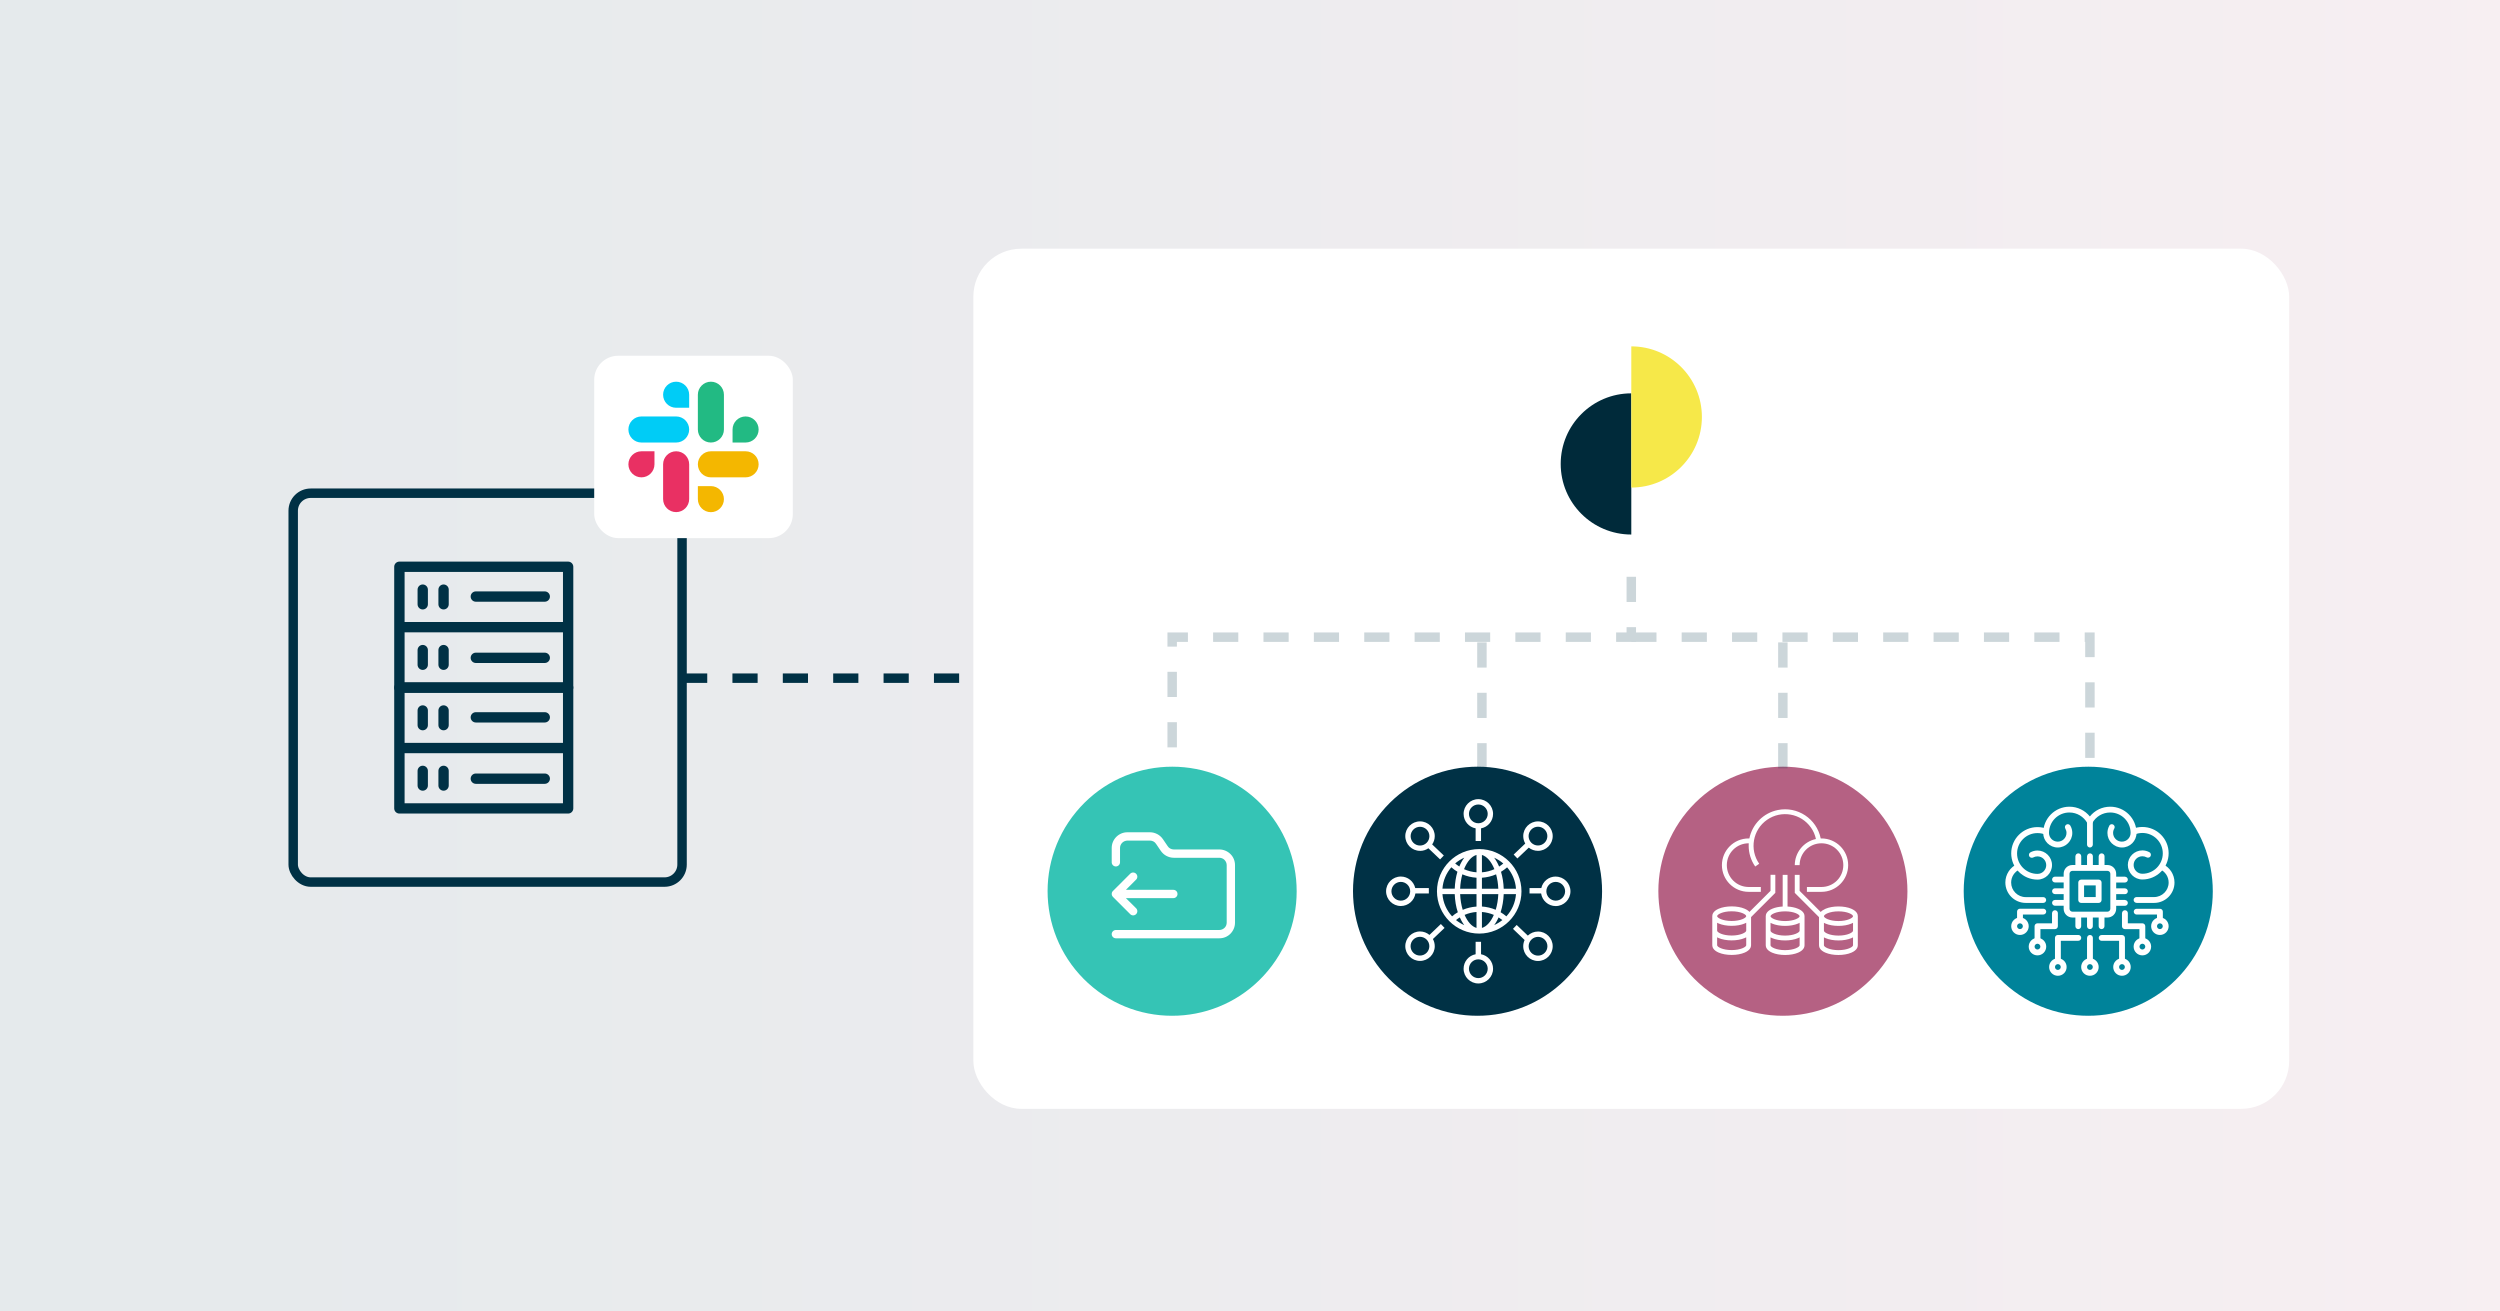 <?xml version="1.0" encoding="UTF-8"?>
<svg id="a" xmlns="http://www.w3.org/2000/svg" width="5.51in" height="2.89in" xmlns:xlink="http://www.w3.org/1999/xlink" viewBox="0 0 397 208">
  <defs>
    <style>
      .cls-1, .cls-2, .cls-3 {
        stroke-miterlimit: 10;
      }

      .cls-1, .cls-3 {
        fill: none;
        stroke: #003145;
        stroke-width: 1.5px;
      }

      .cls-2 {
        stroke: #35c4b5;
        stroke-width: .5px;
      }

      .cls-2, .cls-4, .cls-5, .cls-6, .cls-7 {
        fill: #fff;
      }

      .cls-2, .cls-8, .cls-9, .cls-7, .cls-10, .cls-11 {
        fill-rule: evenodd;
      }

      .cls-12 {
        fill: #f6e849;
      }

      .cls-13 {
        fill: #002a3a;
      }

      .cls-14 {
        fill: #003145;
      }

      .cls-15 {
        fill: #00839a;
      }

      .cls-16 {
        fill: #b56183;
      }

      .cls-17 {
        fill: #35c4b5;
      }

      .cls-3 {
        stroke-dasharray: 0 0 4 4;
      }

      .cls-18 {
        fill: url(#linear-gradient);
        opacity: .1;
      }

      .cls-19 {
        opacity: .2;
      }

      .cls-5 {
        filter: url(#drop-shadow-1);
      }

      .cls-6 {
        filter: url(#drop-shadow-2);
      }

      .cls-8 {
        fill: #f4b700;
      }

      .cls-9 {
        fill: #22ba83;
      }

      .cls-10 {
        fill: #e93063;
      }

      .cls-11 {
        fill: #00ccf6;
      }
    </style>
    <linearGradient id="linear-gradient" x1="-2.49" y1="104.34" x2="403.43" y2="104.34" gradientUnits="userSpaceOnUse">
      <stop offset="0" stop-color="#003145"/>
      <stop offset=".14" stop-color="#11354b"/>
      <stop offset=".41" stop-color="#3f415a"/>
      <stop offset=".79" stop-color="#895574"/>
      <stop offset="1" stop-color="#b56183"/>
    </linearGradient>
    <filter id="drop-shadow-1" filterUnits="userSpaceOnUse">
      <feOffset dx="0" dy="0"/>
      <feGaussianBlur result="blur" stdDeviation="9"/>
      <feFlood flood-color="#000" flood-opacity=".11"/>
      <feComposite in2="blur" operator="in"/>
      <feComposite in="SourceGraphic"/>
    </filter>
    <filter id="drop-shadow-2" filterUnits="userSpaceOnUse">
      <feOffset dx="0" dy="0"/>
      <feGaussianBlur result="blur-2" stdDeviation="9"/>
      <feFlood flood-color="#000" flood-opacity=".09"/>
      <feComposite in2="blur-2" operator="in"/>
      <feComposite in="SourceGraphic"/>
    </filter>
  </defs>
  <rect class="cls-18" x="-2.49" y="-5.05" width="405.93" height="218.79"/>
  <rect class="cls-5" x="154.57" y="39.38" width="208.95" height="136.59" rx="7.61" ry="7.61"/>
  <g>
    <rect class="cls-1" x="46.56" y="78.21" width="61.75" height="61.75" rx="2.78" ry="2.78"/>
    <g>
      <g>
        <path class="cls-14" d="M90.22,89.07h-26.8c-.45,0-.82,.37-.82,.82v19.18c0,.45,.37,.82,.82,.82h26.8c.45,0,.82-.37,.82-.82v-19.18c0-.45-.37-.82-.82-.82Zm-25.97,1.64h25.15v7.95h-25.15v-7.95Zm25.15,17.54h-25.15v-7.95h25.15v7.95h0Z"/>
        <path class="cls-14" d="M67.13,92.7c-.45,0-.82,.37-.82,.82v2.33c0,.45,.37,.82,.82,.82s.82-.37,.82-.82v-2.33c0-.45-.37-.82-.82-.82Z"/>
        <path class="cls-14" d="M70.44,92.7c-.45,0-.82,.37-.82,.82v2.33c0,.45,.37,.82,.82,.82s.82-.37,.82-.82v-2.33c0-.45-.37-.82-.82-.82Z"/>
        <path class="cls-14" d="M86.51,93.8h-10.95c-.45,0-.82,.37-.82,.82s.37,.82,.82,.82h10.95c.45,0,.82-.37,.82-.82,0-.45-.37-.82-.82-.82h0Z"/>
        <path class="cls-14" d="M67.13,106.27c.45,0,.82-.37,.82-.82v-2.33c0-.45-.37-.82-.82-.82s-.82,.37-.82,.82v2.33c0,.45,.37,.82,.82,.82h0Z"/>
        <path class="cls-14" d="M70.44,106.27c.45,0,.82-.37,.82-.82v-2.33c0-.45-.37-.82-.82-.82s-.82,.37-.82,.82v2.33c0,.45,.37,.82,.82,.82h0Z"/>
        <path class="cls-14" d="M75.56,105.17h10.95c.45,0,.82-.37,.82-.82s-.37-.82-.82-.82h-10.95c-.45,0-.82,.37-.82,.82s.37,.82,.82,.82Z"/>
      </g>
      <g>
        <path class="cls-14" d="M90.22,108.26h-26.8c-.45,0-.82,.37-.82,.82v19.18c0,.45,.37,.82,.82,.82h26.8c.45,0,.82-.37,.82-.82v-19.18c0-.45-.37-.82-.82-.82Zm-25.97,1.64h25.15v7.95h-25.15v-7.95Zm25.15,17.54h-25.15v-7.95h25.15v7.95h0Z"/>
        <path class="cls-14" d="M67.13,111.89c-.45,0-.82,.37-.82,.82v2.33c0,.45,.37,.82,.82,.82s.82-.37,.82-.82v-2.33c0-.45-.37-.82-.82-.82Z"/>
        <path class="cls-14" d="M70.44,111.89c-.45,0-.82,.37-.82,.82v2.33c0,.45,.37,.82,.82,.82s.82-.37,.82-.82v-2.33c0-.45-.37-.82-.82-.82Z"/>
        <path class="cls-14" d="M86.51,112.98h-10.95c-.45,0-.82,.37-.82,.82s.37,.82,.82,.82h10.95c.45,0,.82-.37,.82-.82,0-.45-.37-.82-.82-.82h0Z"/>
        <path class="cls-14" d="M67.13,125.45c.45,0,.82-.37,.82-.82v-2.33c0-.45-.37-.82-.82-.82s-.82,.37-.82,.82v2.33c0,.45,.37,.82,.82,.82h0Z"/>
        <path class="cls-14" d="M70.44,125.45c.45,0,.82-.37,.82-.82v-2.33c0-.45-.37-.82-.82-.82s-.82,.37-.82,.82v2.33c0,.45,.37,.82,.82,.82h0Z"/>
        <path class="cls-14" d="M75.56,124.36h10.95c.45,0,.82-.37,.82-.82s-.37-.82-.82-.82h-10.95c-.45,0-.82,.37-.82,.82s.37,.82,.82,.82Z"/>
      </g>
    </g>
    <rect class="cls-6" x="94.36" y="56.38" width="31.54" height="28.96" rx="3.81" ry="3.81"/>
    <g>
      <path class="cls-11" d="M107.37,60.5c-1.14,0-2.07,.93-2.07,2.07,0,1.14,.93,2.07,2.07,2.07h2.07v-2.07c0-1.14-.93-2.07-2.07-2.07t0,0m0,5.52h-5.51c-1.14,0-2.07,.93-2.07,2.07,0,1.14,.92,2.07,2.07,2.07h5.51c1.14,0,2.07-.93,2.07-2.07,0-1.14-.93-2.07-2.07-2.07h0Z"/>
      <path class="cls-9" d="M120.47,68.09c0-1.14-.93-2.07-2.07-2.07-1.14,0-2.07,.93-2.07,2.07v2.07h2.07c1.14,0,2.07-.93,2.07-2.07Zm-5.51,0v-5.52c0-1.14-.92-2.07-2.07-2.07-1.14,0-2.07,.93-2.07,2.07v5.52c0,1.14,.92,2.07,2.07,2.07,1.14,0,2.07-.93,2.07-2.07Z"/>
      <path class="cls-8" d="M112.89,81.22c1.14,0,2.07-.93,2.07-2.07,0-1.14-.93-2.07-2.07-2.07h-2.07v2.07c0,1.14,.93,2.07,2.07,2.07Zm0-5.53h5.51c1.14,0,2.07-.93,2.07-2.07,0-1.14-.92-2.07-2.07-2.07h-5.51c-1.14,0-2.07,.93-2.07,2.07,0,1.14,.92,2.07,2.07,2.07h0Z"/>
      <path class="cls-10" d="M99.79,73.62c0,1.14,.93,2.07,2.07,2.07,1.14,0,2.07-.93,2.07-2.07v-2.07h-2.07c-1.14,0-2.07,.93-2.07,2.07Zm5.51,0v5.52c0,1.14,.92,2.07,2.07,2.07,1.14,0,2.07-.93,2.07-2.07v-5.52c0-1.14-.92-2.07-2.07-2.07-1.14,0-2.07,.93-2.07,2.07,0,0,0,0,0,0"/>
    </g>
  </g>
  <g>
    <path class="cls-17" d="M198.73,126.17c8.42,6.96,9.61,19.42,2.65,27.84-6.96,8.42-19.42,9.61-27.84,2.65-8.42-6.96-9.61-19.42-2.65-27.84,6.96-8.42,19.42-9.61,27.84-2.65Z"/>
    <g>
      <path class="cls-2" d="M179.02,133.63c-.5,0-.91,.41-.91,.91v2.28c0,.5-.41,.91-.91,.91s-.91-.41-.91-.91v-2.28c0-1.51,1.23-2.74,2.74-2.74h3.59c.45,0,.89,.12,1.29,.33,.39,.21,.73,.52,.98,.89l.74,1.09h0c.08,.14,.2,.24,.33,.31,.13,.07,.28,.11,.43,.11h7.24c.73,0,1.42,.29,1.94,.8s.8,1.21,.8,1.94v9.13c0,.73-.29,1.42-.8,1.94s-1.21,.8-1.94,.8h-16.43c-.5,0-.91-.41-.91-.91s.41-.91,.91-.91h16.43c.24,0,.47-.1,.65-.27s.27-.4,.27-.65v-9.13c0-.24-.1-.47-.27-.65-.17-.17-.4-.27-.65-.27h-7.24c-.45,0-.89-.12-1.29-.33-.39-.21-.73-.52-.98-.89l-.74-1.09h0c-.08-.14-.2-.24-.33-.31-.13-.07-.28-.11-.43-.11h-3.59Z"/>
      <path class="cls-2" d="M187.24,141.85c0,.5-.41,.91-.91,.91h-6.93l1.19,1.18c.36,.36,.36,.93,0,1.29s-.94,.36-1.29,0l-2.74-2.74c-.24-.24-.32-.57-.24-.88,0-.04,.02-.08,.04-.12,.05-.11,.11-.21,.2-.29l2.74-2.74c.35-.36,.93-.36,1.29,0s.36,.94,0,1.29l-1.19,1.19h6.93c.5,0,.91,.4,.91,.91Z"/>
    </g>
  </g>
  <g>
    <path class="cls-14" d="M247.23,126.17c8.42,6.96,9.61,19.42,2.65,27.84-6.96,8.42-19.42,9.61-27.84,2.65-8.42-6.96-9.61-19.42-2.65-27.84,6.96-8.42,19.42-9.61,27.84-2.65Z"/>
    <path class="cls-4" d="M234.9,134.72c-3.7,0-6.71,3.01-6.71,6.71s3.01,6.71,6.71,6.71,6.71-3.01,6.71-6.71-3.01-6.71-6.71-6.71Zm-2.37,1.36c-.16,.21-.31,.45-.45,.7-.12,.22-.24,.46-.34,.71-.23-.15-.45-.31-.66-.49,.43-.37,.92-.68,1.45-.92Zm-2.06,1.53c.3,.27,.63,.51,.97,.71-.25,.83-.39,1.74-.43,2.69h-1.95c.09-1.29,.61-2.47,1.41-3.4Zm-1.41,4.26h1.95c.04,1.03,.2,2.01,.49,2.88-.32,.19-.63,.4-.91,.65-.87-.94-1.43-2.17-1.53-3.53h0Zm2.16,4.12c.19-.15,.39-.3,.6-.42,.08,.18,.17,.36,.26,.53,.14,.26,.29,.49,.45,.7-.47-.21-.91-.48-1.31-.8h0Zm3.25,1.25c-.75-.21-1.42-.98-1.89-2.07,.6-.26,1.24-.42,1.89-.46v2.53Zm0-3.39c-.76,.05-1.5,.22-2.19,.52-.23-.75-.37-1.59-.41-2.49h2.6v1.98h0Zm0-2.83h-2.6c.03-.82,.16-1.59,.35-2.29,.71,.31,1.47,.49,2.25,.54v1.75h0Zm0-2.61c-.69-.05-1.36-.22-1.98-.5,.48-1.19,1.18-2.04,1.98-2.26v2.76Zm6.27,2.61h-1.95c-.03-.95-.18-1.86-.43-2.69,.34-.21,.67-.44,.97-.71,.8,.93,1.32,2.11,1.41,3.4h0Zm-2.02-4.01c-.21,.18-.43,.34-.66,.49-.1-.25-.22-.48-.34-.71-.14-.26-.29-.49-.45-.7,.53,.23,1.02,.55,1.45,.92h0Zm-3.39-1.36c.79,.23,1.5,1.07,1.98,2.26-.62,.28-1.28,.45-1.98,.5v-2.76Zm0,3.62c.78-.05,1.54-.23,2.25-.54,.19,.7,.32,1.47,.35,2.29h-2.6v-1.75Zm0,2.6h2.6c-.04,.9-.18,1.74-.41,2.49-.69-.29-1.43-.47-2.19-.52v-1.98h0Zm0,5.37v-2.53c.66,.05,1.3,.21,1.89,.46-.47,1.09-1.14,1.85-1.89,2.07h0Zm1.94-.44c.16-.21,.31-.45,.45-.7,.09-.17,.18-.34,.26-.53,.21,.13,.41,.27,.6,.42-.4,.32-.84,.59-1.31,.8h0Zm1.94-1.4c-.29-.24-.59-.46-.91-.65,.28-.88,.45-1.86,.49-2.88h1.95c-.1,1.36-.66,2.59-1.53,3.53Zm-13.71-10.39c.5,0,.96-.16,1.33-.42l1.86,1.77,.59-.62-1.85-1.76c.26-.38,.41-.83,.41-1.32,0-1.29-1.05-2.34-2.34-2.34s-2.34,1.05-2.34,2.34,1.05,2.34,2.34,2.34h0Zm0-3.83c.82,0,1.49,.67,1.49,1.49s-.67,1.49-1.49,1.49-1.49-.67-1.49-1.49,.67-1.49,1.49-1.49Zm8.83,.25v2.01h.86v-2.01c1.09-.2,1.91-1.16,1.91-2.3,0-1.29-1.05-2.34-2.34-2.34s-2.34,1.05-2.34,2.34c0,1.15,.83,2.1,1.91,2.3h0Zm.43-3.79c.82,0,1.49,.67,1.49,1.49s-.67,1.49-1.49,1.49-1.49-.67-1.49-1.49,.67-1.49,1.49-1.49Zm.43,23.78v-1.98h-.86v1.98c-1.09,.2-1.91,1.16-1.91,2.3,0,1.29,1.05,2.34,2.34,2.34s2.34-1.05,2.34-2.34c0-1.15-.83-2.1-1.91-2.3Zm-.43,3.79c-.82,0-1.49-.67-1.49-1.49s.67-1.49,1.49-1.49,1.49,.67,1.49,1.49-.67,1.49-1.49,1.49Zm9.48-7.4c-.63,0-1.2,.25-1.62,.65l-1.77-1.69-.59,.62,1.85,1.77c-.14,.3-.22,.64-.22,.99,0,1.29,1.05,2.34,2.34,2.34s2.34-1.05,2.34-2.34-1.05-2.34-2.34-2.34Zm0,3.83c-.82,0-1.49-.67-1.49-1.49s.67-1.49,1.49-1.49,1.49,.67,1.49,1.49-.67,1.49-1.49,1.49Zm2.81-12.56c-1.12,0-2.05,.78-2.29,1.83h-1.87v.86h1.84c.17,1.13,1.14,2,2.32,2,1.29,0,2.34-1.05,2.34-2.34s-1.05-2.34-2.34-2.34Zm0,3.83c-.82,0-1.49-.67-1.49-1.49s.67-1.49,1.49-1.49,1.49,.67,1.49,1.49-.67,1.49-1.49,1.49Zm-22.28-1.14h2.13v-.86h-2.16c-.24-1.05-1.17-1.83-2.29-1.83-1.29,0-2.34,1.05-2.34,2.34s1.05,2.34,2.34,2.34c1.18,0,2.15-.87,2.32-2Zm-2.32,1.14c-.82,0-1.49-.67-1.49-1.49s.67-1.49,1.49-1.49,1.49,.67,1.49,1.49-.67,1.49-1.49,1.49Zm6.35,3.72l-1.8,1.72c-.41-.34-.93-.55-1.5-.55-1.29,0-2.34,1.05-2.34,2.34s1.05,2.34,2.34,2.34,2.34-1.05,2.34-2.34c0-.41-.11-.8-.29-1.14l1.85-1.76-.59-.62Zm-3.31,5c-.82,0-1.49-.67-1.49-1.49s.67-1.49,1.49-1.49,1.49,.67,1.49,1.49-.67,1.49-1.49,1.49Zm15.47-15.42l1.81-1.72c.4,.32,.91,.51,1.46,.51,1.29,0,2.34-1.05,2.34-2.34s-1.05-2.34-2.34-2.34-2.34,1.05-2.34,2.34c0,.43,.12,.83,.32,1.18l-1.84,1.75,.59,.62Zm3.27-5.04c.82,0,1.49,.67,1.49,1.49s-.67,1.49-1.49,1.49-1.49-.67-1.49-1.49,.67-1.49,1.49-1.49Z"/>
  </g>
  <g>
    <path class="cls-16" d="M295.72,126.17c8.42,6.96,9.61,19.42,2.65,27.84-6.96,8.42-19.42,9.61-27.84,2.65-8.42-6.96-9.61-19.42-2.65-27.84,6.96-8.42,19.42-9.61,27.84-2.65Z"/>
    <g id="OUTLINE">
      <path class="cls-4" d="M285.53,144.2c-.46-.2-1.05-.32-1.67-.36v-5.02h-.77v5.02c-.63,.04-1.21,.16-1.67,.36-.89,.38-1.02,.9-1.02,1.17v4.63c0,.27,.13,.79,1.02,1.17,.56,.24,1.29,.37,2.06,.37s1.5-.13,2.06-.37c.89-.38,1.02-.9,1.02-1.17v-4.63c0-.27-.13-.79-1.02-1.17Zm.25,5.8c0,.27-.88,.77-2.31,.77s-2.31-.5-2.31-.77v-1.26c.08,.04,.16,.08,.25,.12,.56,.24,1.29,.37,2.06,.37s1.5-.13,2.06-.37c.09-.04,.18-.08,.25-.12v1.26Zm0-2.31c0,.27-.88,.77-2.31,.77s-2.31-.5-2.31-.77v-1.26c.08,.04,.16,.08,.25,.12,.56,.24,1.29,.37,2.06,.37s1.5-.13,2.06-.37c.09-.04,.18-.08,.25-.12v1.26Zm-2.31-1.54c-1.43,0-2.31-.5-2.31-.77s.88-.77,2.31-.77,2.31,.5,2.31,.77-.88,.77-2.31,.77Z"/>
      <path class="cls-4" d="M294.01,144.2c-.56-.24-1.29-.37-2.06-.37s-1.5,.13-2.06,.37c-.36,.16-.6,.33-.76,.51l-3.35-3.35v-2.54h-.77v2.86l3.85,3.85v4.47c0,.27,.13,.79,1.02,1.17,.56,.24,1.29,.37,2.06,.37s1.5-.13,2.06-.37c.89-.38,1.02-.9,1.02-1.17v-4.63c0-.27-.13-.79-1.02-1.17Zm.25,5.8c0,.27-.88,.77-2.31,.77s-2.31-.5-2.31-.77v-1.26c.08,.04,.16,.08,.25,.12,.56,.24,1.29,.37,2.06,.37s1.5-.13,2.06-.37c.09-.04,.18-.08,.25-.12v1.26Zm0-2.31c0,.27-.88,.77-2.31,.77s-2.31-.5-2.31-.77v-1.26c.08,.04,.16,.08,.25,.12,.56,.24,1.29,.37,2.06,.37s1.5-.13,2.06-.37c.09-.04,.18-.08,.25-.12v1.26Zm-2.31-1.54c-1.43,0-2.31-.5-2.31-.77s.88-.77,2.31-.77,2.31,.5,2.31,.77-.88,.77-2.31,.77Z"/>
      <path class="cls-4" d="M281.93,138.81h-.77v2.54l-3.35,3.35c-.15-.18-.39-.35-.76-.51-.56-.24-1.29-.37-2.06-.37s-1.5,.13-2.06,.37c-.89,.38-1.02,.9-1.02,1.17v4.63c0,.27,.13,.79,1.02,1.17,.56,.24,1.29,.37,2.06,.37s1.5-.13,2.06-.37c.89-.38,1.02-.9,1.02-1.17v-4.47l3.85-3.85v-2.86Zm-4.63,11.18c0,.27-.88,.77-2.31,.77s-2.31-.5-2.31-.77v-1.26c.08,.04,.16,.08,.25,.12,.56,.24,1.29,.37,2.06,.37s1.5-.13,2.06-.37c.09-.04,.18-.08,.25-.12v1.26Zm0-2.31c0,.27-.88,.77-2.31,.77s-2.31-.5-2.31-.77v-1.26c.08,.04,.16,.08,.25,.12,.56,.24,1.29,.37,2.06,.37s1.5-.13,2.06-.37c.09-.04,.18-.08,.25-.12v1.26Zm-2.31-1.54c-1.43,0-2.31-.5-2.31-.77s.88-.77,2.31-.77,2.31,.5,2.31,.77-.88,.77-2.31,.77Z"/>
      <path class="cls-4" d="M277.69,141.51h1.93v-.77h-1.93c-1.92,0-3.47-1.55-3.47-3.47s1.55-3.47,3.47-3.47c0,0,0,0,.01,0,0,.13-.01,.26-.01,.39,0,1.18,.36,2.34,1.04,3.3l.63-.44c-1.58-2.27-1.02-5.4,1.25-6.98,2.27-1.58,5.4-1.02,6.98,1.25,.38,.54,.64,1.15,.78,1.8-1.96,.42-3.35,2.15-3.36,4.15h.77c0-1.92,1.55-3.47,3.47-3.47s3.47,1.55,3.47,3.47-1.55,3.47-3.47,3.47h-2.31v.77h2.31c2.34,0,4.24-1.9,4.24-4.24s-1.9-4.24-4.24-4.24c-.04,0-.08,0-.12,0-.64-3.13-3.69-5.15-6.82-4.51-2.27,.46-4.05,2.24-4.51,4.51-.04,0-.08,0-.12,0-2.34,0-4.24,1.9-4.24,4.24s1.9,4.24,4.24,4.24Z"/>
    </g>
  </g>
  <g>
    <path class="cls-15" d="M344.21,126.17c8.42,6.96,9.61,19.42,2.65,27.84-6.96,8.42-19.42,9.61-27.84,2.65-8.42-6.96-9.61-19.42-2.65-27.84,6.96-8.42,19.42-9.61,27.84-2.65Z"/>
    <path id="path4" class="cls-7" d="M334.97,131c-.2,.34-.31,.74-.31,1.16,0,1.28,1.04,2.31,2.31,2.31s2.31-1.04,2.31-2.31c0-2.3-1.87-4.17-4.17-4.17-1.31,0-2.48,.6-3.24,1.55-.76-.94-1.93-1.55-3.24-1.55-2.3,0-4.17,1.87-4.17,4.17,0,1.28,1.04,2.31,2.31,2.31s2.31-1.04,2.31-2.31c0-.42-.11-.82-.31-1.16-.13-.22-.41-.3-.63-.17-.22,.13-.3,.41-.17,.63,.12,.2,.19,.44,.19,.69,0,.77-.62,1.39-1.39,1.39s-1.39-.62-1.39-1.39c0-1.79,1.45-3.24,3.24-3.24,1.22,0,2.28,.68,2.84,1.67,.08,.15,.24,.24,.4,.24s.32-.09,.4-.24c.55-1,1.62-1.67,2.84-1.67,1.79,0,3.24,1.45,3.24,3.24,0,.77-.62,1.39-1.39,1.39s-1.39-.62-1.39-1.39c0-.25,.07-.49,.19-.69,.13-.22,.05-.5-.17-.63-.22-.13-.5-.05-.63,.17h0Z"/>
    <path id="path8" class="cls-7" d="M325.12,131.54c-.49-.2-1.02-.31-1.57-.31-2.3,0-4.17,1.87-4.17,4.17s1.87,4.17,4.17,4.17c1.28,0,2.31-1.04,2.31-2.31s-1.04-2.31-2.31-2.31c-.41,0-.79,.11-1.12,.29-.22,.12-.3,.41-.18,.63,.12,.22,.41,.3,.63,.18,.2-.11,.43-.17,.67-.17,.77,0,1.39,.62,1.39,1.39s-.62,1.39-1.39,1.39c-1.79,0-3.24-1.45-3.24-3.24s1.45-3.24,3.24-3.24c.43,0,.85,.08,1.22,.24,.24,.1,.59-.76,.35-.86h0Z"/>
    <path id="path12" class="cls-7" d="M338.99,132.4c.38-.15,.79-.24,1.22-.24,1.79,0,3.24,1.45,3.24,3.24s-1.45,3.24-3.24,3.24c-.77,0-1.39-.62-1.39-1.39s.62-1.39,1.39-1.39c.24,0,.47,.06,.67,.17,.22,.12,.51,.04,.63-.18,.12-.22,.04-.51-.18-.63-.33-.18-.71-.29-1.12-.29-1.28,0-2.31,1.04-2.31,2.31s1.04,2.31,2.31,2.31c2.3,0,4.17-1.87,4.17-4.17s-1.87-4.17-4.17-4.17c-.56,0-1.09,.11-1.57,.31-.24,.1,.11,.95,.35,.86h0Z"/>
    <path id="path16" class="cls-7" d="M326.79,152.06c-.77,0-1.39,.62-1.39,1.39s.62,1.39,1.39,1.39,1.39-.62,1.39-1.39-.62-1.39-1.39-1.39Zm0,.93c.26,0,.46,.21,.46,.46s-.21,.46-.46,.46-.46-.21-.46-.46,.21-.46,.46-.46Z"/>
    <path id="path20" class="cls-7" d="M323.55,148.82c-.77,0-1.39,.62-1.39,1.39s.62,1.39,1.39,1.39,1.39-.62,1.39-1.39-.62-1.39-1.39-1.39Zm0,.93c.26,0,.46,.21,.46,.46s-.21,.46-.46,.46-.46-.21-.46-.46,.21-.46,.46-.46Z"/>
    <path id="path24" class="cls-7" d="M320.77,145.58c-.77,0-1.39,.62-1.39,1.39s.62,1.39,1.39,1.39,1.39-.62,1.39-1.39-.62-1.39-1.39-1.39Zm0,.93c.26,0,.46,.21,.46,.46s-.21,.46-.46,.46-.46-.21-.46-.46,.21-.46,.46-.46Z"/>
    <path id="path28" class="cls-7" d="M336.97,152.06c-.77,0-1.39,.62-1.39,1.39s.62,1.39,1.39,1.39,1.39-.62,1.39-1.39-.62-1.39-1.39-1.39Zm0,.93c.26,0,.46,.21,.46,.46s-.21,.46-.46,.46-.46-.21-.46-.46,.21-.46,.46-.46Z"/>
    <path id="path32" class="cls-7" d="M340.21,148.82c-.77,0-1.39,.62-1.39,1.39s.62,1.39,1.39,1.39,1.39-.62,1.39-1.39-.62-1.39-1.39-1.39Zm0,.93c.26,0,.46,.21,.46,.46s-.21,.46-.46,.46-.46-.21-.46-.46,.21-.46,.46-.46Z"/>
    <path id="path36" class="cls-7" d="M342.99,145.58c-.77,0-1.39,.62-1.39,1.39s.62,1.39,1.39,1.39,1.39-.62,1.39-1.39-.62-1.39-1.39-1.39Zm0,.93c.26,0,.46,.21,.46,.46s-.21,.46-.46,.46-.46-.21-.46-.46,.21-.46,.46-.46Z"/>
    <path id="path40" class="cls-7" d="M331.88,152.06c-.77,0-1.39,.62-1.39,1.39s.62,1.39,1.39,1.39,1.39-.62,1.39-1.39-.62-1.39-1.39-1.39Zm0,.93c.26,0,.46,.21,.46,.46s-.21,.46-.46,.46-.46-.21-.46-.46,.21-.46,.46-.46Z"/>
    <path id="path44" class="cls-7" d="M336.05,138.64c0-.77-.62-1.39-1.39-1.39h-5.56c-.77,0-1.39,.62-1.39,1.39v5.56c0,.77,.62,1.39,1.39,1.39h5.56c.77,0,1.39-.62,1.39-1.39v-5.56Zm-.93,0v5.56c0,.26-.21,.46-.46,.46h-5.56c-.26,0-.46-.21-.46-.46v-5.56c0-.26,.21-.46,.46-.46h5.56c.26,0,.46,.21,.46,.46Z"/>
    <path id="path48" class="cls-7" d="M333.73,140.03c0-.26-.21-.46-.46-.46h-2.78c-.26,0-.46,.21-.46,.46v2.78c0,.26,.21,.46,.46,.46h2.78c.26,0,.46-.21,.46-.46v-2.78Zm-.93,.46v1.85h-1.85v-1.85h1.85Z"/>
    <path id="path52" class="cls-7" d="M320.31,137.1c-1.1,.52-1.86,1.64-1.86,2.93,0,1.79,1.45,3.24,3.24,3.24h2.78c.26,0,.46-.21,.46-.46s-.21-.46-.46-.46h-2.78c-1.28,0-2.32-1.04-2.32-2.31,0-.92,.54-1.72,1.33-2.09,.23-.11-.17-.95-.4-.84h0Z"/>
    <path id="path56" class="cls-7" d="M339.29,143.27h2.78c1.79,0,3.24-1.45,3.24-3.24,0-1.29-.76-2.41-1.86-2.93-.23-.11-.63,.73-.4,.84,.78,.37,1.33,1.17,1.33,2.09,0,1.28-1.04,2.31-2.32,2.31h-2.78c-.26,0-.46,.21-.46,.46s.21,.46,.46,.46h0Z"/>
    <path id="path60" class="cls-7" d="M331.42,145.12v1.85c0,.26,.21,.46,.46,.46s.46-.21,.46-.46v-1.85h-.93Z"/>
    <path id="path64" class="cls-7" d="M331.42,148.82v3.7h.93v-3.7c0-.26-.21-.46-.46-.46s-.46,.21-.46,.46h0Z"/>
    <path id="path68" class="cls-7" d="M333.73,149.29h2.78v3.24h.93v-3.7c0-.26-.21-.46-.46-.46h-3.24c-.26,0-.46,.21-.46,.46s.21,.46,.46,.46h0Z"/>
    <path id="path72" class="cls-7" d="M339.29,145.12h3.24s0,.93,0,.93h.93v-1.39c0-.26-.21-.46-.46-.46h-3.7c-.26,0-.46,.21-.46,.46s.21,.46,.46,.46Z"/>
    <path id="path76" class="cls-7" d="M324.47,144.19h-3.7c-.26,0-.46,.21-.46,.46v1.39h.93v-.93s3.24,0,3.24,0c.26,0,.46-.21,.46-.46s-.21-.46-.46-.46h0Z"/>
    <path id="path80" class="cls-7" d="M336.97,144.89v2.08c0,.26,.21,.46,.46,.46h2.31v1.85h.93v-2.31c0-.26-.21-.46-.46-.46h-2.31v-1.62c0-.26-.21-.46-.46-.46s-.46,.21-.46,.46h0Z"/>
    <path id="path84" class="cls-7" d="M325.86,144.89v1.62h-2.31c-.26,0-.46,.21-.46,.46v2.31h.93v-1.85h2.31c.26,0,.46-.21,.46-.46v-2.08c0-.26-.21-.46-.46-.46s-.46,.21-.46,.46Z"/>
    <path id="path88" class="cls-7" d="M330.03,148.36h-3.24c-.26,0-.46,.21-.46,.46v3.7h.93v-3.24h2.78c.26,0,.46-.21,.46-.46s-.21-.46-.46-.46h0Z"/>
    <path id="path92" class="cls-7" d="M328.18,140.95h-1.85c-.26,0-.46,.21-.46,.46s.21,.46,.46,.46h1.85v-.93Z"/>
    <path id="path96" class="cls-7" d="M331.42,135.86v1.85h.93v-1.85c0-.26-.21-.46-.46-.46s-.46,.21-.46,.46h0Z"/>
    <path id="path100" class="cls-7" d="M331.42,130.31v3.7c0,.26,.21,.46,.46,.46s.46-.21,.46-.46v-3.7c0-.26-.21-.46-.46-.46s-.46,.21-.46,.46h0Z"/>
    <g>
      <path id="path104" class="cls-7" d="M337.44,140.95h-1.85v.93h1.85c.26,0,.46-.21,.46-.46s-.21-.46-.46-.46Z"/>
      <path id="path108" class="cls-7" d="M329.57,145.12v1.85c0,.26,.21,.46,.46,.46s.46-.21,.46-.46v-1.85h-.93Z"/>
      <path id="path112" class="cls-7" d="M328.18,139.1h-1.85c-.26,0-.46,.21-.46,.46s.21,.46,.46,.46h1.85v-.93Z"/>
      <path id="path116" class="cls-7" d="M329.57,135.86v1.85h.93v-1.85c0-.26-.21-.46-.46-.46s-.46,.21-.46,.46h0Z"/>
      <path id="path120" class="cls-7" d="M337.44,139.1h-1.85v.93h1.85c.26,0,.46-.21,.46-.46s-.21-.46-.46-.46h0Z"/>
      <path id="path124" class="cls-7" d="M333.27,145.12v1.85c0,.26,.21,.46,.46,.46s.46-.21,.46-.46v-1.85h-.93Z"/>
      <path id="path128" class="cls-7" d="M328.18,142.8h-1.85c-.26,0-.46,.21-.46,.46s.21,.46,.46,.46h1.85v-.93Z"/>
      <path id="path132" class="cls-7" d="M333.27,135.86v1.85h.93v-1.85c0-.26-.21-.46-.46-.46s-.46,.21-.46,.46Z"/>
      <path id="path136" class="cls-7" d="M337.44,142.8h-1.85v.93h1.85c.26,0,.46-.21,.46-.46s-.21-.46-.46-.46Z"/>
    </g>
  </g>
  <g>
    <path class="cls-13" d="M259.05,84.77c-6.19,0-11.21-5.02-11.21-11.21s5.02-11.21,11.21-11.21v22.41Z"/>
    <path class="cls-12" d="M259.05,54.89c6.19,0,11.21,5.02,11.21,11.21s-5.02,11.21-11.21,11.21v-22.41Z"/>
  </g>
  <line class="cls-3" x1="108.31" y1="107.58" x2="154.57" y2="107.58"/>
  <g class="cls-19">
    <polyline class="cls-3" points="259.05 91.48 259.05 101.07 186.14 101.07 186.14 120.52"/>
    <polyline class="cls-3" points="259.05 101.07 331.88 101.07 331.88 121.65"/>
    <line class="cls-3" x1="283.12" y1="101.9" x2="283.12" y2="122.21"/>
    <line class="cls-3" x1="235.33" y1="101.9" x2="235.33" y2="122.21"/>
  </g>
</svg>
